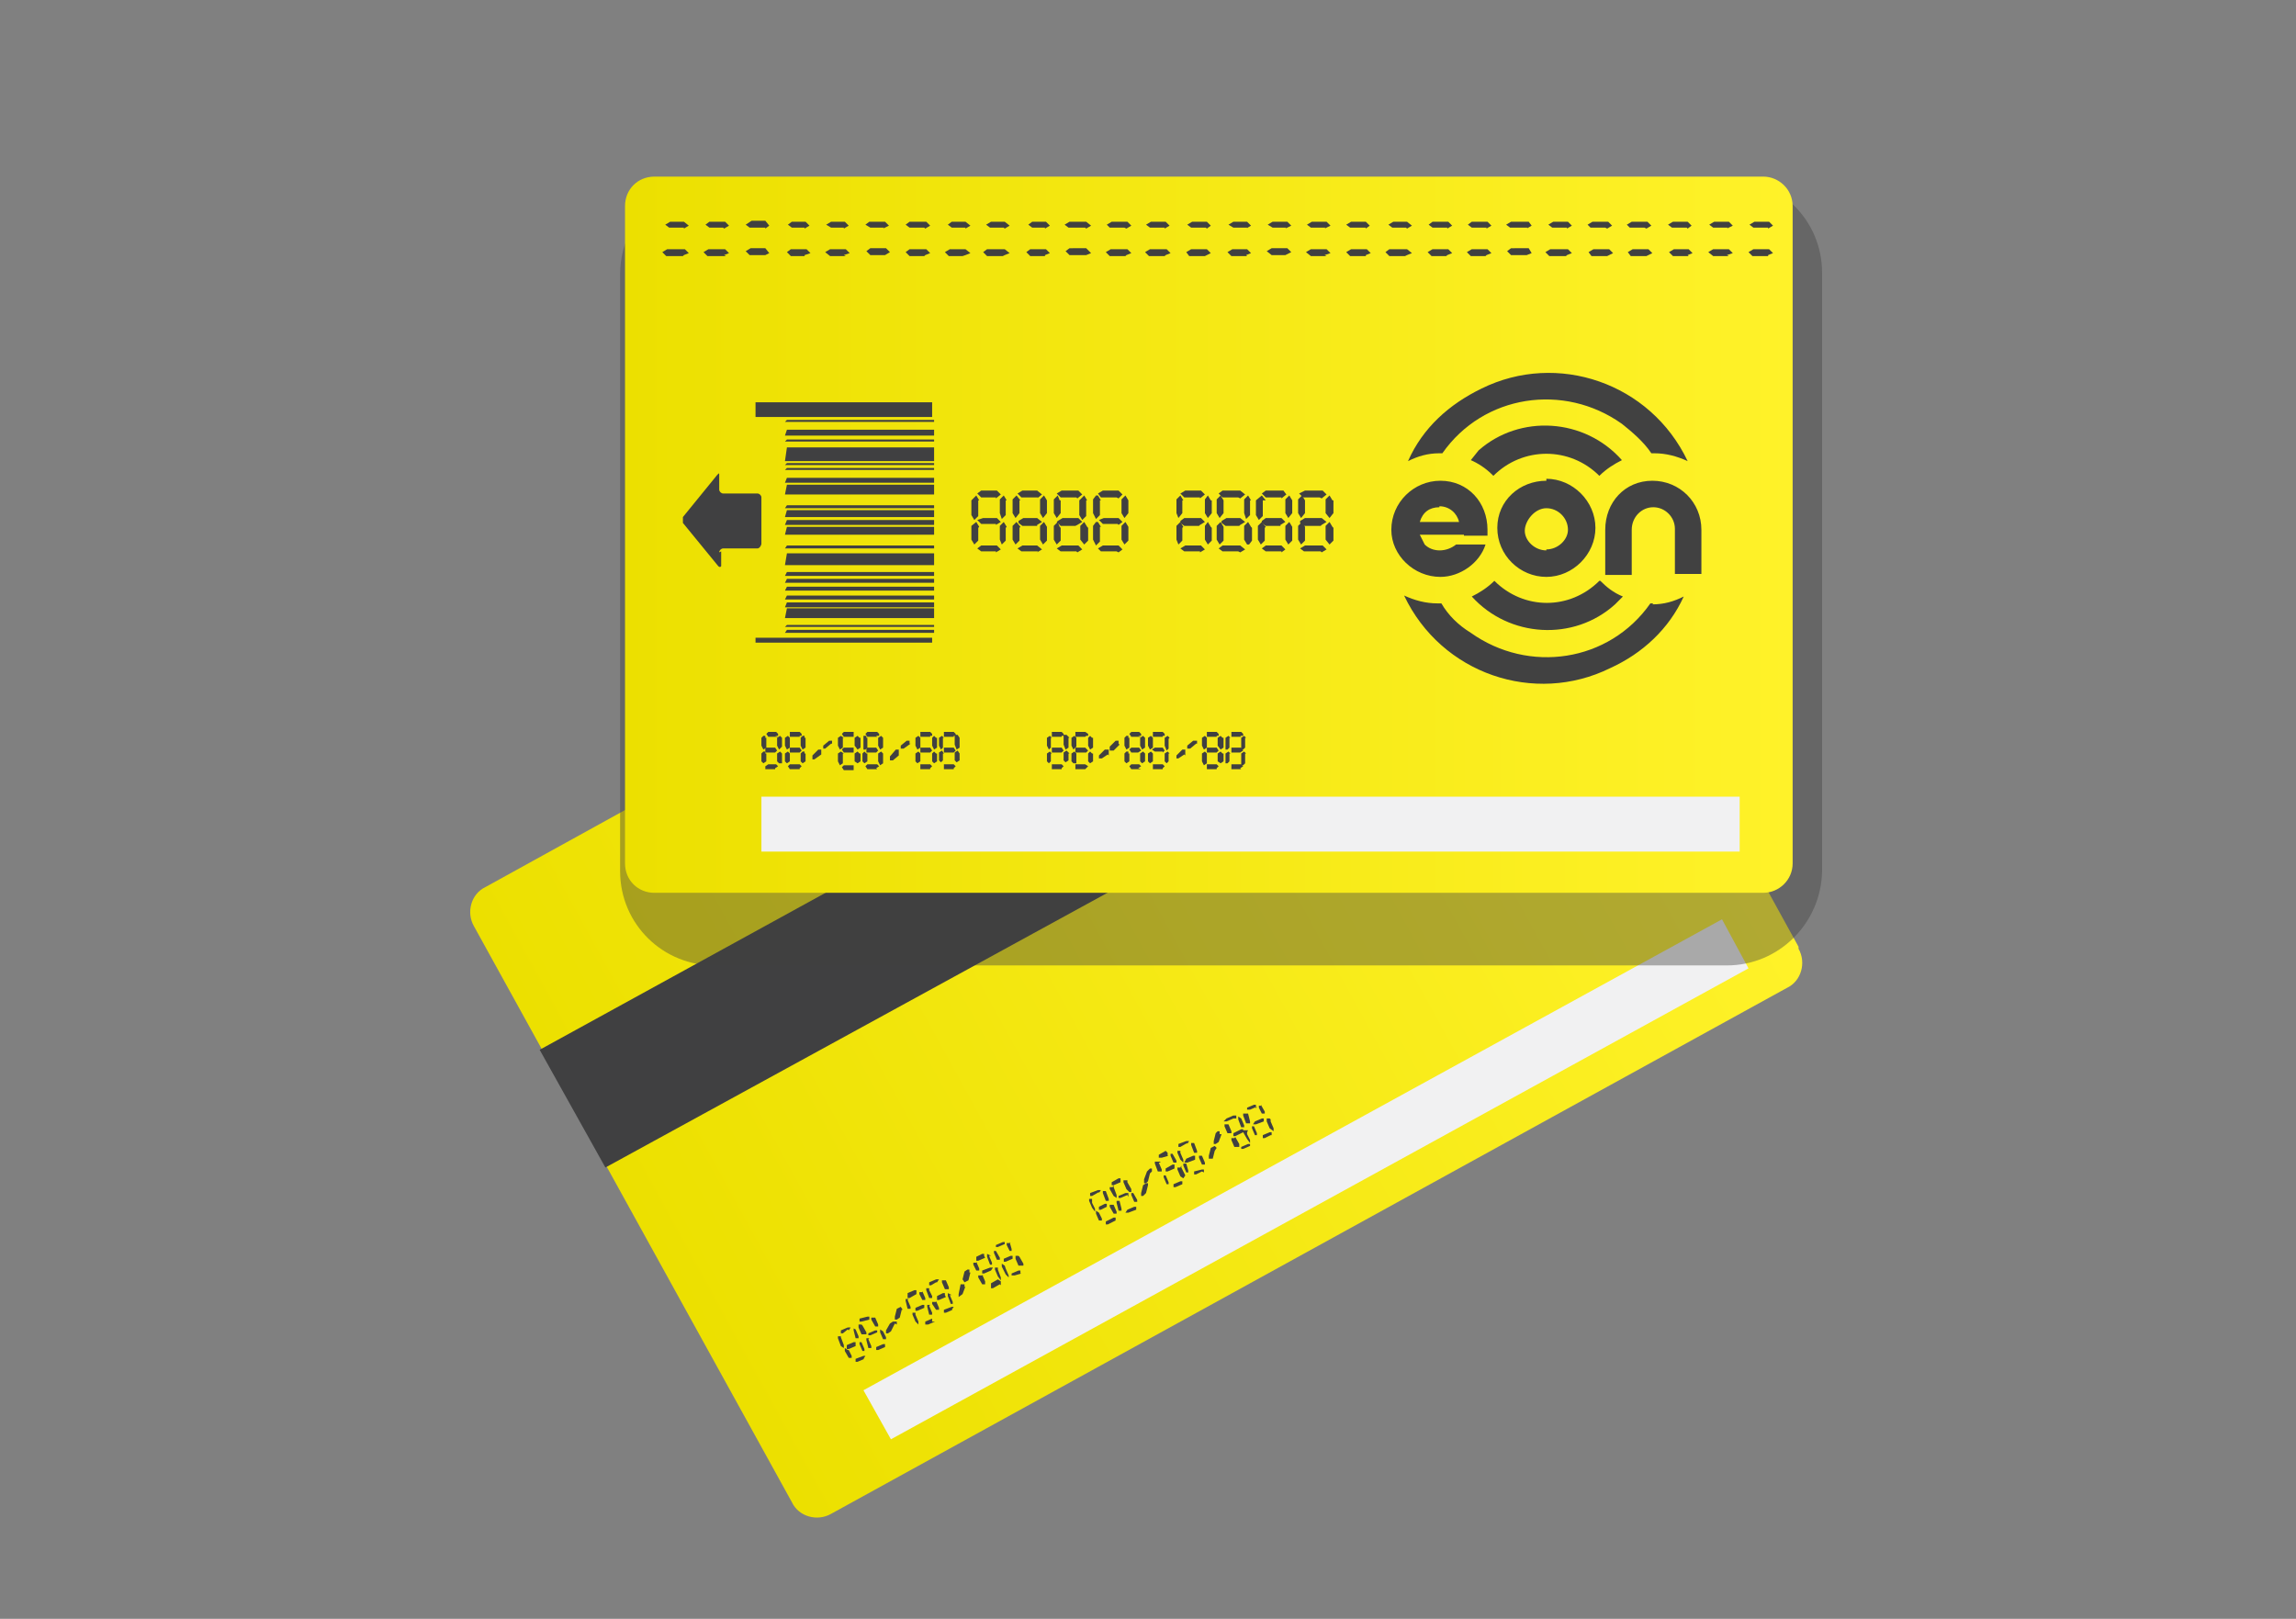<svg id="Layer_1" xmlns="http://www.w3.org/2000/svg" viewBox="0 0 234 165"><rect x="0" y="0" width="234" height="165" fill="#808080" stroke="none"/><style>.st0{fill:url(#SVGID_1_);} .st1{fill:#404041;} .st2{fill:#F1F1F2;} .st3{opacity:0.41;fill:#404041;} .st4{fill:url(#SVGID_2_);} .st5{fill:#414141;}</style><title>Untitled-1</title><g id="Layer_1_1_"><linearGradient id="SVGID_1_" gradientUnits="userSpaceOnUse" x1="218.6" y1="116.3" x2="335.8" y2="116.3" gradientTransform="rotate(-28.75 609.665 304.36)"><stop offset="0" stop-color="#ECE000"/><stop offset="1" stop-color="#FFF229"/></linearGradient><path class="st0" d="M183.3 96.7c.8 1.4.3 3.3-1.2 4l-97.4 53.6c-1.4.8-3.3.3-4-1.2L48.3 94.4c-.8-1.4-.3-3.3 1.2-4L147 36.6c1.4-.8 3.3-.3 4 1.2l32.3 58.7z"/><path class="st1" d="M55 107l102.7-56.4 6.7 12.2L61.7 119zM85.7 136.2h-.3v.2l.3.8.3.2v-.3l-.3-.8zM86.4 137.6l-.3-.2v.3l.4.7h.3v-.2l-.3-.6zM87 135.4H87v.2l.2.8h.3v-.2l-.3-.7zM88 136.8h-.4v.2l.3.7h.2v-.2l-.3-.7zM86.5 135.6l.2-.3h-.3l-.7.3v.3h.2l.5-.4zM88 138.5l.2-.3H88l-.8.3v.3h.2l.7-.3z"/><path class="st1" d="M87.2 137v-.2H87l-.7.3v.4h.2l.7-.3zM87.8 135h-.3v.3l.3.7h.5v-.2l-.4-.7zM88.6 136.4h-.3v.2l.2.8h.3v-.2l-.3-.7zM89.2 134.3H89h-.2v.2l.4.7h.3v-.2l-.3-.7zM90 135.7l-.3-.2v.3l.3.7h.3v-.2l-.3-.6zM88.6 134.5v-.3h-.2l-.8.2v.3h.2l.8-.2zM90.2 137.3v-.3H90l-.7.3v.3h.2l.7-.3zM89.4 136v-.4h-.2l-.7.3v.2h.2l.7-.3zM92.6 132.4h-.3v.2l.2.8h.3v-.2l-.3-.7zM93.3 133.8H93v.2l.3.7.3.3v-.3l-.3-.7v-.2zM94 131.7h-.3v.2l.3.6h.3v-.2l-.3-.7zM94.8 133h-.3v.2l.2.8h.3v-.2l-.3-.7zM93.4 131.8v-.3h-.2l-.7.3v.5h.2l.7-.4zM95 134.7v-.3H95l-.7.3v.3h.3l.7-.3zM94.2 133.3v-.3H94l-.7.3v.3h.2l.7-.3zM92 133.5l-.2-.3-.4.2-.2.8v.3h.2l.3-.2.2-.8zM91.4 135v-.3H91l-.3.2-.4.7v.3h.2l.3-.2.4-.8zM94.7 131.3h-.3v.2l.3.8h.3v-.2l-.3-.6zM95.4 132.7H95v.2l.4.6h.3v-.2l-.3-.7zM96 130.5H96v.2l.3.7h.4v-.2l-.3-.7zM97 132l-.4-.2v.3l.3.8h.2v-.2l-.3-.7zM95.5 130.7l.2-.3h-.3l-.7.3v.3h.2l.5-.3zM97 133.5l.2-.3H97l-.8.3v.3h.2l.7-.3zM96.3 132v-.2h-.2l-.6.3v.4h.2l.7-.3zM99.5 128.7h-.3v.2l.3.6h.3v-.2l-.3-.7zM100.2 130h-.3-.2v.2l.4.7h.3v-.3l-.3-.7zM101 128l-.4-.2v.3l.3.8h.2v-.2l-.3-.7zM101.7 129.2h-.3v.2l.3.7.3.4v-.3l-.3-.8zM100.3 128v-.2h-.2l-.6.3v.4h.2l.7-.3zM102 131v-.4l-.3-.2-.7.4v.5h.2l.7-.4zM101 129.5l.2-.3h-.3l-.8.3v.3h.2l.7-.3zM98.8 129.7v-.3h-.2l-.3.2-.2.8.2.3.4-.2.2-.8zM98.3 131.2v-.3h-.4l-.2 1v.3l.4-.3.3-.8zM101.6 127.5h-.3v.2l.3.7h.3v-.2l-.4-.7zM102.4 129l-.3-.2v.3l.4.8.3.3v-.2l-.3-.7zM103 126.7h-.4v.2l.3.6h.2v-.2l-.2-.7zM103.8 128h-.3v.3l.3.7h.5v-.2l-.4-.7zM102.4 127v-.4h-.2l-.7.3v.2h.2l.7-.3zM104 129.8v-.3h-.2l-.7.3v.2h.3l.7-.2zM103.2 128.3v-.3h-.2l-.7.3v.3h.2l.7-.3zM111.3 122.2h-.3v.2l.3.7.3.4v-.3l-.3-.6v-.2zM112 123.6l-.3-.2v.3l.3.7h.3v-.2l-.3-.6zM112.7 121.4h-.3v.2l.3.8h.3v-.2l-.3-.8zM113.4 122.8h-.3v.2l.4.7h.3v-.2l-.3-.7zM112 121.6l.2-.3h-.3l-.8.3v.3h.2l.7-.4zM113.7 124.4v-.3h-.2l-.8.4v.3h.2l.6-.3zM112.8 123v-.3h-.2l-.6.3v.3h.2l.6-.3zM113.4 121h-.3v.2l.4.7.3.2v-.3l-.3-.8v-.2zM114 122.4h-.2v.2l.2.8h.3v-.2l-.2-.8zM114.8 120.3h-.3v.2l.3.7.3.3h.2v-.3l-.4-.7v-.2zM115.6 121.6h-.3v.2l.3.7h.3v-.2l-.4-.7zM114.2 120.4v-.3h-.2l-.7.4v.3h.2l.7-.3zM115.8 123.3v-.3h-.2l-.7.3-.2.3h.3l.8-.3zM115 122v-.4h-.3l-.7.3v.2h.2l.7-.3zM118.2 118.4h-.3-.2v.2l.3.8h.4v-.2l-.3-.7h.2zM119 119.8h-.4v.2l.3.7h.2v-.2l-.3-.7zM119.6 117.6h-.3v.2l.3.7h.3v-.2l-.4-.7zM120.3 119h-.3v.2l.3.7.3.2.2-.3-.4-.8v-.2zM119 117.8v-.3l-.2-.2-.7.4v.3h.3l.7-.2zM120.5 120.7v-.3h-.2l-.7.3v.3h.2l.7-.3zM119.7 119.2v-.3-.2h-.2l-.7.4v.3h.2l.7-.3zM117.4 119.4v-.3h-.2l-.3.3-.3.8v.4h.2l.2-.2.2-.8z"/><path class="st1" d="M117 121v-.4h-.2l-.3.2-.2.8v.3h.2l.3-.3.2-.8zM120.3 117.3h-.3v.2l.3.7.3.3v-.3l-.3-.7v-.2zM121 118.6h-.4v.2l.3.7h.2v-.2l-.2-.7zM121.7 116.5h-.3v.2l.3.8h.3v-.2l-.3-.8zM122.5 117.8h-.3v.2l.3.7h.3v-.2l-.3-.7zM121 116.6l.2-.3h-.3l-.8.3v.3h.2l.7-.4zM122.7 119.5v-.3h-.2l-.8.2v.3h.2l.6-.3zM121.8 118v-.2h-.2l-.7.3-.2.4h.3l.8-.3zM125 114.6h-.2v.2l.3.7h.4v-.2l-.3-.7zM125.8 116h-.3v.2l.3.7h.5v-.3l-.4-.7zM126.5 114l-.3-.2v.3l.3.8h.3v-.2l-.3-.7zM127.2 115.2h-.3-.2v.2l.4.7.3.4v-.3l-.3-.6v-.2zM126 114v-.3h-.3l-.7.3-.3.3h.3l.7-.3h.2zM127.4 117v-.4h-.2l-.7.3v.2h.2l.7-.3zM126.7 115.4v-.3h-.2l-.8.4v.3h.2l.6-.3zM124.3 115.6v-.3h-.2l-.2.2-.2.8v.3h.2l.3-.2.3-.8zM124 117l-.2-.2-.4.2-.2.8v.3h.4l.2-.8zM127.2 113.5h-.3-.2v.2l.3.8h.4v-.2l-.2-.8zM128 114.8h-.4v.2l.3.7h.2v-.2l-.3-.7zM128.6 112.7h-.3v.2l.3.6h.3v-.2l-.4-.7zM129.4 114h-.3v.3l.3.7.4.3v-.3l-.3-.7v-.2zM128 113v-.4h-.2l-.7.3v.2h.3l.7-.3zM129.6 115.7v-.3h-.2l-.7.3v.3h.2l.6-.3zM128.8 114.3v-.3h-.2l-.7.3-.2.3h.3l.8-.3z"/><path class="st2" d="M88 141.7l87.5-48 2.7 5-87.4 48z"/><path class="st3" d="M176 18.2H73c-5.4 0-9.7 4.3-9.8 9.6v61c0 5.4 4.4 9.7 9.8 9.6h103c5.3 0 9.6-4.3 9.7-9.6v-61c0-5.4-4.4-9.7-9.8-9.6z"/><linearGradient id="SVGID_2_" gradientUnits="userSpaceOnUse" x1="67.9" y1="101.3" x2="187" y2="101.3" gradientTransform="matrix(1 0 0 -1 -4.33 155.78)"><stop offset="0" stop-color="#ECE000"/><stop offset="1" stop-color="#FFF229"/></linearGradient><path class="st4" d="M182.7 88c0 1.7-1.4 3-3 3h-113c-1.7 0-3-1.3-3-3V21c0-1.7 1.3-3 3-3h113c1.6 0 3 1.3 3 3v67z"/><path class="st1" d="M77 41h18v1.5H77zM80.2 42.8h15v.2H80zM80.2 47.2h15v.2H80zM80.2 63.7h15v.2H80zM80.2 47.7h15v.2H80zM80.2 44.8h15v.2H80zM80.2 48.7h15v.5H80zM80.2 43.8h15v.6H80zM80.2 45.6h15V47H80zM80.2 56.4h15v1.2H80zM80.2 52h15v.7H80zM77 65h18v.5H77zM80.2 53h15v.5H80zM80.2 53.7h15v.8H80zM80.2 58.3h15v.4H80zM80.2 59h15v.4H80zM80.2 59.8h15v.4H80zM80.2 60.7h15v.4H80zM80.2 49.4h15v1H80zM80.2 51.5h15v.3H80zM80.2 61.4h15v.5H80zM80.2 62h15v1H80zM80.2 64.2h15v.3H80zM80.2 55.6h15v.3H80zM99.8 51l-.3-.5-.5.5v1.5l.3.5.4-.4V51zM99.8 53.7l-.3-.5-.5.4V55l.3.5.4-.4v-1.3zM102.6 51l-.3-.5-.4.4v1.4l.2.6.4-.4V51zM102.6 53.7l-.3-.5-.4.4V55l.2.5.4-.4v-1.3zM101.5 50.8l.5-.4-.4-.4H100l-.4.3.4.4h1.5zM101.5 56.3l.5-.3-.4-.4H100l-.4.3.4.3h1.5zM101.5 53.5l.5-.3-.4-.4h-1.4l-.6.2.4.4h1.5zM104 51l-.4-.5-.4.4v1.4l.3.5.4-.5V51zM104 53.7l-.4-.5-.4.4V55l.3.5.4-.4v-1.3zM106.7 51l-.3-.5-.4.4v1.4l.3.5.4-.5V51zM106.7 53.7l-.3-.5-.4.4V55l.3.5.4-.4v-1.3zM105.7 50.8l.5-.4-.5-.4h-1.5l-.5.3.4.4h1.7zM105.7 56.3l.5-.3-.5-.4h-1.5l-.5.3.4.3h1.7zM105.7 53.5l.5-.3-.5-.4h-1.4l-.5.3v.2l.4.3h1.5zM108 51l-.2-.5-.4.4v1.4l.3.5.4-.5V51zM108 53.7l-.2-.5-.4.4V55l.3.5.4-.4v-1.3zM110.8 51l-.3-.5-.5.5v1.5l.3.5.4-.4V51zM110.8 53.7l-.3-.5-.4.4V55l.4.5.4-.4v-1.3zM109.8 50.8l.5-.4-.4-.4h-1.7l-.5.3.4.4h1.6zM109.8 56.3l.5-.3-.4-.4h-1.7l-.5.3.4.3h1.6z"/><path class="st1" d="M109.8 53.5l.5-.3-.4-.4H108.3l-.5.3s-.2.2 0 .2l.3.3h1.5zM112.2 51l-.3-.5h-.2l-.3.4v1.4l.3.6.4-.4V51zM112.2 53.7l-.3-.5h-.2l-.3.4V55l.3.6.4-.4v-1.5zM115 51l-.3-.5-.4.4v1.4l.3.5.4-.5V51zM115 53.7l-.3-.5-.4.4V55l.3.5.4-.4v-1.3zM114 50.8l.4-.4-.4-.4h-1.6l-.5.3s-.2 0 0 0l.3.4h1.6zM114 56.3l.4-.3-.4-.4h-1.6l-.5.3s-.2 0 0 0l.3.3h1.6zM114 53.5l.4-.3-.4-.4h-1.5l-.5.2.4.4h1.5zM69.7 26l.5-.2-.4-.4H68l-.5.3.4.4h1.7zM69.7 23.3l.5-.3-.5-.4h-1.4l-.5.3.4.3h1.5zM73.8 26l.5-.2-.4-.4h-1.7l-.5.3.4.4H74zM73.8 23.3l.5-.3-.4-.4H72.3l-.4.3.4.3h1.4zM78 26l.4-.2-.4-.5h-1.5l-.5.3.4.4H78zM78 23.3l.4-.3-.4-.5h-1.4l-.6.4.4.3H78zM82 26l.6-.2-.4-.4h-1.6l-.4.3.4.4H82zM82 23.3l.5-.3-.4-.4h-1.4l-.4.3.4.3H82zM86 26l.6-.2-.4-.4h-1.6l-.5.3.5.4h1.6zM86 23.3l.5-.3-.4-.4h-1.4l-.5.3.5.3H86zM90.2 26l.5-.3-.4-.4h-1.6l-.4.3.4.4h1.5zM90 23.3l.6-.3-.4-.4h-1.6l-.4.3.5.3h1.4zM94.3 26l.5-.2-.4-.4h-1.7l-.4.3.4.4h1.5zM94.3 23.3l.5-.3-.4-.4h-1.7l-.4.3.4.3h1.5zM98.4 26l.5-.2-.5-.4h-1.6l-.5.3.4.4h1.4zM98.4 23.3l.5-.3-.5-.4H97l-.4.3.4.3h1.4zM102.4 26l.5-.2-.5-.4h-1.8l-.4.3.4.4h1.6zM102.4 23.3l.5-.3-.5-.4H101l-.5.3.4.3h1.4zM106.5 26l.5-.2-.4-.4H105l-.4.3.4.4h1.5zM106.5 23.3l.5-.3-.4-.4h-1.4l-.4.3.4.3h1.3zM110.7 26l.5-.2-.5-.5H109l-.4.3.4.4h1.7zM110.7 23.3l.5-.3-.5-.4H109l-.5.3.4.3h1.7zM114.8 26l.5-.2-.4-.4h-1.7l-.5.3.4.4h1.6zM114.8 23.3l.5-.3-.4-.4H113.3l-.5.3s-.2 0 0 0l.3.3h1.5zM118.8 26l.5-.2-.4-.4h-1.7l-.5.3.4.4h1.6zM118.7 23.3l.5-.3-.4-.4h-1.5l-.5.3.4.3h1.5zM123 26l.4-.2-.4-.4h-1.6l-.5.3s-.2 0 0 0l.3.4h1.6zM123 23.3l.4-.3-.4-.4h-1.5l-.5.3.4.3h1.5zM127 26l.5-.2-.4-.4h-1.5l-.5.3.4.4h1.6zM127 23.3l.5-.3-.4-.4h-1.4l-.5.3.5.3h1.5zM131 26l.6-.3-.4-.4h-1.6l-.5.3.5.4h1.6zM131 23.3l.6-.3-.4-.4h-1.5l-.5.3.5.3h1.4zM135 26l.6-.2-.4-.4h-1.6l-.5.3.5.4h1.6zM135 23.3l.6-.3-.4-.4h-1.5l-.5.3.4.3h1.5zM139.2 26l.5-.2-.4-.4h-1.6l-.5.3.4.4h1.6zM139.2 23.3l.4-.3-.4-.4h-1.5l-.5.3.4.3h1.6zM143.4 26l.5-.2-.5-.4h-1.8l-.4.3.4.4h1.6zM143.4 23.3l.5-.3-.5-.4H142l-.5.3.4.3h1.4zM147.5 26l.5-.2-.4-.4H146l-.5.3.4.4h1.5zM147.5 23.3l.5-.3-.4-.4H146l-.4.3.4.3h1.5zM151.5 26l.5-.2-.4-.4H150l-.5.3.4.4h1.5zM151.5 23.3l.5-.3-.4-.4H150l-.4.3.4.3h1.5zM155.6 26l.5-.2s.2 0 0 0l-.3-.5H154l-.4.3.4.4h1.6zM155.6 23.3l.5-.3s.2 0 0 0l-.3-.4H154l-.5.3.4.3H155.7zM159.7 26l.5-.2-.4-.4H158l-.5.3.4.4h1.7zM159.7 23.3l.5-.3-.4-.4h-1.5l-.5.3.4.3h1.5zM164 26l.4-.2-.4-.4h-1.6l-.5.3s-.2 0 0 0l.3.4h1.6zM163.8 23.3l.5-.3-.4-.4H162.3l-.5.3s-.2 0 0 0l.3.3h1.5zM168 26l.4-.2-.4-.4h-1.6l-.5.3s-.2 0 0 0l.3.4h1.6zM167.8 23.3l.5-.3-.4-.4H166.3l-.5.3s-.2 0 0 0l.3.3h1.5zM172 26l.5-.2-.4-.4h-1.5l-.5.3.4.4h1.6zM172 23.3l.4-.3-.4-.4h-1.5l-.5.3.4.3h1.5zM176 26l.6-.2-.4-.4h-1.6l-.5.3.5.4h1.6zM176 23.3l.6-.3-.4-.4h-1.5l-.5.3.4.3h1.5zM180.2 26l.5-.2-.4-.4h-1.6l-.5.3.4.4h1.6zM180.2 23.3l.5-.3-.4-.4h-1.5l-.5.3.4.3h1.5zM120.6 51l-.3-.5-.4.4v1.4l.2.5.4-.5V51zM120.6 53.7l-.3-.5-.4.4V55l.2.5.4-.4v-1.3zM123.4 51l-.3-.5-.3.4v1.4l.3.5.4-.5V51zM123.4 53.7l-.3-.5-.3.4V55l.3.5.4-.4v-1.3zM122.3 50.8l.5-.4-.4-.4h-1.6l-.5.3.4.4h1.6zM122.3 56.3l.5-.3-.4-.4h-1.6l-.5.3.4.3h1.6z"/><path class="st1" d="M122.3 53.5l.5-.3-.4-.4h-1.7l-.4.3v.2l.4.3h1.5zM124.7 51l-.3-.5-.4.4v1.4l.3.5.4-.5V51zM124.7 53.7l-.3-.5-.4.4V55l.3.5.4-.4v-1.3zM127.5 51l-.3-.5-.4.4v1.4l.2.6.4-.4V51zM127.5 53.7l-.3-.5-.4.4V55l.3.5h.2l.3-.4v-1.3zM126.4 50.8l.5-.4-.5-.4h-1.8l-.4.3.4.4h1.6zM126.4 56.3l.5-.3-.5-.4h-1.8l-.4.3.4.3h1.6zM126.4 53.5l.5-.3-.5-.4H125l-.5.3v.2l.4.3h1.4zM129 51l-.4-.5-.6.5v1.5l.3.5.4-.4V51h.2zM129 53.7l-.4-.5-.4.4V55l.3.5.4-.4v-1.3zM131.7 51l-.3-.5-.4.4v1.4l.3.5.4-.5V51zM131.7 53.7l-.3-.5-.4.4V55l.3.5.4-.4v-1.3zM130.6 50.8l.5-.4s.2 0 0 0l-.3-.4H129l-.4.3.4.4h1.6zM130.6 56.3l.4-.3-.4-.4H129l-.4.3.4.3h1.6z"/><path class="st1" d="M130.5 53.5l.5-.3-.4-.4H129l-.4.3v.2l.4.3h1.5zM133 51l-.3-.5-.4.4v1.4l.3.5.4-.5V51zM133 53.7l-.3-.5-.4.4V55l.3.5.4-.4v-1.3zM135.8 51l-.3-.5-.4.4v1.4l.4.5.4-.5V51zM135.8 53.7l-.3-.5-.4.4V55l.4.5.4-.4v-1.3z"/><path class="st1" d="M134.7 50.8l.5-.4-.4-.4H133l-.6.3.4.4h1.7zM134.7 56.3l.5-.3-.4-.4H133l-.5.3.4.3h1.7zM134.7 53.5l.5-.3-.5-.4H133l-.5.3v.2l.4.3h1.7zM78 75.2V75h-.2l-.2.2v.8l.2.4.3-.2v-1zM78 76.8v-.2h-.2l-.2.2v.8l.2.2.3-.2v-.8zM79.7 75.2l-.2-.2-.3.2v.8l.2.4.3-.3v-.8zM79.7 76.8l-.2-.2-.3.2v.8l.2.2h.3v-1zM79 75h.3v-.2l-.2-.2h-.8l-.2.2.2.3h1zM79 78.3l.3-.2-.2-.2h-.8l-.3.2v.3h1z"/><path class="st1" d="M79 76.7l.2-.2-.2-.3h-1v.5h1zM80.5 75.2l-.2-.2-.3.2v.8l.2.4.3-.2v-1zM80.5 76.8l-.2-.2-.3.2v.8l.2.2.3-.2v-.8zM82 75.2V75h-.2l-.2.2v.8l.2.4.3-.2v-1zM82 76.8v-.2h-.2l-.2.2v.8l.2.2.3-.2v-.8zM81.5 75h.2v-.2l-.2-.2h-1v.5h1zM81.5 78.3l.2-.2-.2-.2h-1l-.2.2.2.3h1zM81.5 76.7l.2-.2-.2-.3h-1v.5h1zM86 75.2l-.3-.2-.3.2v.8l.2.4.3-.2v-1zM86 76.8l-.3-.2-.3.2v.8l.2.4.3-.2v-1zM87.6 75.2l-.2-.2-.3.2v.8l.3.4.3-.2v-1zM87.6 76.8l-.2-.2-.3.2v.8l.3.2.3-.2v-.8zM87 75v-.4h-1l-.2.2.2.3h1zM87 78.3V78h-1l-.2.2.2.3h1zM87 76.7v-.5h-1l-.2.2.2.3h1zM84.8 75.8v-.3h-.3l-.6.5v.3h.2l.6-.5zM83.7 77v-.4-.2h-.3l-.6.6v.4h.2l.7-.5zM88.3 75.2V75H88v1.4h.2l.2-.2v-1zM88.3 76.8l-.2-.2-.2.2v.8l.2.2.3-.2v-.8zM90 75.2l-.2-.2-.3.2v.8l.2.4.3-.2v-1zM90 76.8l-.2-.2-.3.2v.8l.2.4.3-.2v-1zM89.3 75h.3v-.2l-.2-.2h-1l-.2.2.2.3h1zM89.3 78.3l.3-.2-.2-.2h-1l-.2.2.2.3h1z"/><path class="st1" d="M89.3 76.7l.2-.2-.2-.3h-1v.5h1zM93.8 75.2l-.2-.2-.3.2v.8l.2.4.3-.2v-1zM93.8 76.8l-.2-.2-.3.2v.8l.2.2.3-.2v-.8zM95.4 75.2l-.2-.2-.2.2v.8l.2.4.3-.2v-1zM95.4 76.8l-.2-.2-.2.2v.8l.2.2.3-.2v-.8zM94.8 75h.2v-.2l-.2-.2h-1v.5h1zM94.8 78.3l.2-.2-.2-.2h-1v.5h1zM94.8 76.7l.2-.2-.2-.3h-1v.5h1zM92.7 75.8v-.3h-.3l-.6.5v.3h.3l.7-.5zM91.6 77v-.4-.2h-.3l-.6.7v.4h.3l.6-.5zM96.2 75.2L96 75l-.3.2v.8l.2.4.2-.2v-1zM96.2 76.8l-.2-.3-.3.2v.8l.2.2.2-.2v-.7zM97.8 75.2l-.2-.3h-.3v1l.2.5.3-.2v-1zM97.8 76.8l-.2-.3-.3.2v.8l.2.2.3-.2v-.7z"/><path class="st1" d="M97.2 75h.2v-.2l-.2-.2h-1v.5h1zM97.2 78.3l.2-.2-.2-.2h-1v.5h1zM97.2 76.7l.2-.2-.2-.3h-1v.5h1zM107.2 75.2l-.2-.2-.3.2v.8l.2.4.2-.2v-1zM107.2 76.8l-.2-.2-.3.2v.8l.2.2.2-.2v-.8zM109 75.2l-.3-.3h-.3v1l.2.5.3-.2v-1zM109 76.8l-.3-.3-.3.2v.8l.2.2.3-.2v-.7zM108.2 75h.2v-.2l-.2-.2h-1v.5h1zM108.2 78.3l.2-.2-.2-.2h-1v.5h1zM108.2 76.7l.2-.2-.2-.3h-1v.5h1zM109.7 75.2l-.2-.2-.3.2v.8l.2.4.3-.3v-.8zM109.7 76.8l-.2-.2-.3.2v.8l.2.2h.3v-1zM111.3 75.2l-.2-.2-.2.2v.8l.2.4.3-.2v-1zM111.3 76.8l-.2-.2-.2.2v.8l.2.2.3-.2v-.8zM110.7 75h.2v-.2l-.3-.2h-1v.5h1zM110.7 78.3l.2-.2-.3-.2h-1v.5h1z"/><path class="st1" d="M110.7 76.7l.2-.2-.3-.3h-1v.5h1zM115 75.2V75h-.2l-.2.2v.8l.2.4.3-.2v-1zM115 76.8v-.2h-.2l-.2.2v.8l.2.2.3-.2v-.8zM116.7 75.2l-.2-.2-.3.2v.8l.2.4.3-.2v-1zM116.7 76.8l-.2-.2-.3.2v.8l.2.2.3-.2v-.8zM116 75h.3v-.2l-.2-.2h-.8l-.2.2.2.3h1zM116 78.3l.3-.2-.2-.2h-.8l-.2.2.2.3h1zM116 76.7l.3-.2-.2-.3h-.8l-.2.2.2.3h1zM114 75.8v-.3h-.3l-.6.6v.4h.4l.6-.6zM113 77v-.4-.2h-.4l-.6.6v.3h.3l.6-.4zM117.5 75.2l-.2-.2-.3.2v.8l.2.4.3-.2v-1zM117.5 76.8l-.2-.2-.3.2v.8l.2.2.3-.2v-.8zM119.2 75.2l-.2-.2-.3.2v.8l.2.5.2-.2v-1zM119.2 76.8l-.2-.2-.3.2v.8l.2.2.2-.2v-.8zM118.5 75h.2v-.2l-.2-.2h-1v.5h1zM118.5 78.3l.2-.2-.2-.2h-1v.5h1zM118.5 76.7l.2-.2-.2-.3h-.8l-.3.2.3.2h.8zM123 75.2l-.2-.2-.3.2v.8l.2.4.3-.2v-1zM123 76.8l-.2-.2-.3.2v.8l.2.4.3-.2v-1zM124.6 75.2l-.2-.2-.3.2v.8l.3.4.3-.2v-1zM124.6 76.8l-.2-.2-.3.2v.8l.3.2.3-.2v-.8zM124 75h.2v-.2l-.2-.2h-1v.5h1zM124 78.3l.2-.2-.2-.2h-1v.5h1zM124 76.7l.2-.2-.2-.3h-1v.5h1zM122 75.8v-.3h-.4l-.6.5v.3h.3l.6-.5zM120.8 77v-.4-.2h-.3l-.6.6v.3h.2l.6-.4zM125.4 75.2l-.2-.2-.3.2V76.4h.2l.2-.2v-1zM125.4 76.8l-.2-.2-.3.2v1h.2l.2-.2v-.8zM127 75.2l-.2-.2-.3.2V76.4h.2l.2-.2v-1zM127 76.8l-.2-.2-.3.2V78h.2l.2-.2v-1zM126.4 75h.3v-.2l-.2-.2h-1v.5h1z"/><path class="st1" d="M126.4 78.3l.3-.2-.2-.2h-1v.5h1zM126.4 76.7l.3-.2-.2-.3h-1v.5h1z"/><path class="st2" d="M77.6 81.2h99.7v5.6H77.6z"/><path class="st1" d="M73.3 56.3c0-.2.2-.4.4-.4h3.5c.2 0 .4-.3.4-.5v-4.7c0-.2-.2-.4-.4-.4h-3.5c-.2 0-.4-.2-.4-.4v-1.5c0-.2 0-.2-.2 0l-3.5 4.3v.6l3.6 4.4c.2.2.3 0 .3 0v-1.5z"/><path class="st5" d="M173.4 54c0-2.8-2.2-5-5-5s-4.8 2.2-4.8 5v4.6h2.7V54c0-1.3 1-2.3 2.2-2.3 1.2 0 2.2 1 2.2 2.2v4.6h2.7V54zM149.2 54.6h2.4V54c0-2.8-2-5-4.8-5-2.7 0-5 2.2-5 5 0 2.6 2.3 4.8 5 4.8 2 0 4-1.4 4.6-3.3h-3c-1 .8-2.4.8-3.2 0l-.5-1h4.5zm-2.5-3c1 0 1.8.7 2 1.6h-4c.3-1 1-1.5 2-1.5M157.6 49c-2.7 0-5 2-5 4.8s2.3 5 5 5 5-2.3 5-5-2.3-5-5-5m0 7.3c-1.2 0-2.2-1-2.2-2s1-2.3 2.2-2.3c1.2 0 2.2 1 2.2 2.2 0 1-1 2-2.2 2M146.7 46.2h.3c4.2-6 12.4-7.2 18.3-3 1 .8 2.2 1.8 3 3h.3c1.2 0 2.3.3 3.4.8-3.8-8-13.3-11.2-21-7.4-3.3 1.6-6 4-7.5 7.4 1-.5 2-.8 3.2-.8M168.5 61.5h-.3c-4.2 6-12.4 7.2-18.3 3-1.3-.8-2.3-1.8-3-3h-.4c-1.2 0-2.3-.3-3.4-.8 3.8 8 13.3 11.2 21 7.4 3.3-1.5 6-4 7.5-7.3-1 .5-2 .8-3.2.8"/><path class="st5" d="M152.2 48.5c3-3 7.8-3 10.8 0 .7-.7 1.5-1.2 2.3-1.6-3.8-4.3-10.4-4.7-14.6-1l-.8 1c.7.3 1.5.8 2.2 1.5M163 59.2c-3 3-7.7 3-10.7 0-.7.7-1.5 1.2-2.3 1.6 3.8 4.2 10.4 4.6 14.6.8l.8-.8c-1-.4-1.7-1-2.3-1.6"/></g></svg>
